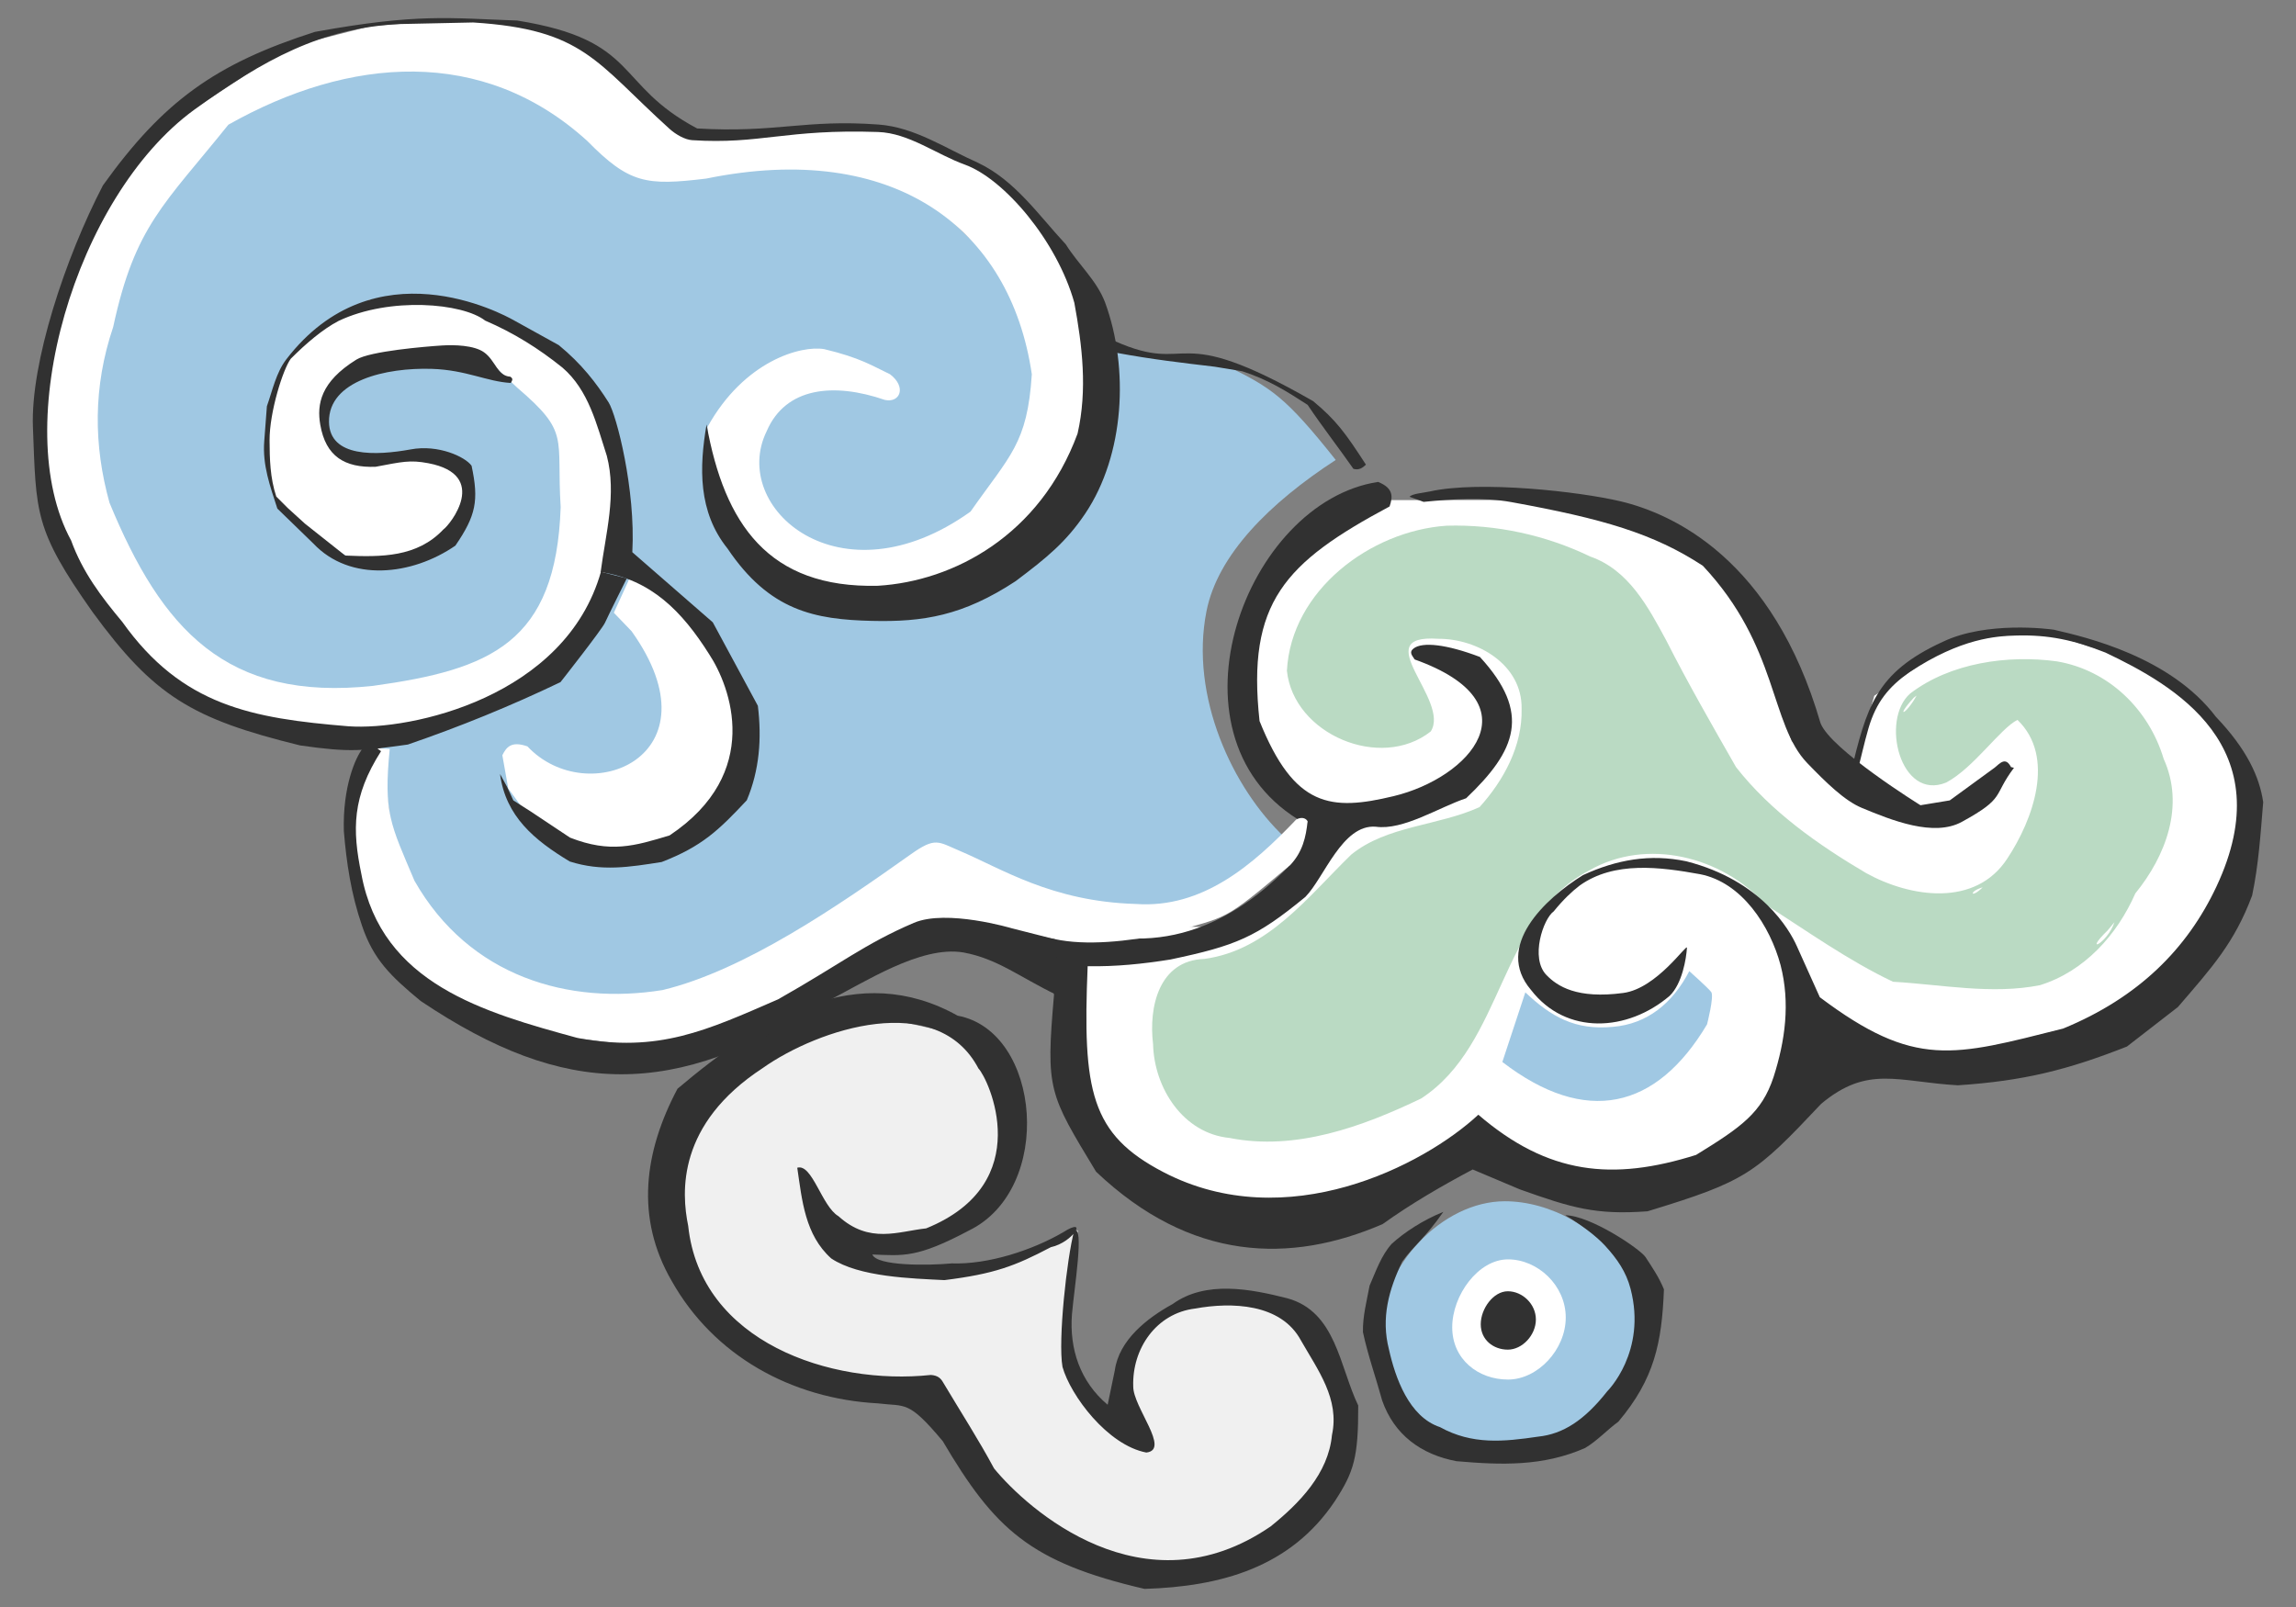 <!--Created with Inkscape (http://www.inkscape.org/)-->
<svg xmlns="http://www.w3.org/2000/svg" viewBox="0 0 700 490" version="1.1"
  xmlns:svg="http://www.w3.org/2000/svg">
  <rect x="0" y="0" width="700" height="490" fill="#808080" stroke="none"/>
  <defs id="defs1"/>
  <g id="g1" fill-opacity="1" stroke="none">
    <path id="path20-2" fill="#f3f3f3" stroke-opacity="1" stroke-width="3.956" d="m 306.848,348.694 -6.963,-31.572 -41.956,-9.349 -45.189,29.214 -9.681,29.944 13.265,30.654 28.803,22.189 41.909,5.018 17.336,30.394 24.232,16.797 22.597,7.068 40.975,-9.006 20.488,-31.97 -14.072,-33.223 -8.421,-5.767 -20.958,-3.111 -15.241,5.796 -10.984,11.197 3.486,25.334 -17.111,-13.959 -4.053,-13.508 -0.225,-13.734 3.55,-21.943 -16.331,7.693 -27.519,5.92 -24.859,-4.632 3.02,-5.274 23.189,-0.225 15.084,-10.582 z" display="inline" opacity="0.971" stroke-linecap="round" stroke-dasharray="none"/>
    <path id="path19-9" fill="#313131" stroke-opacity="1" stroke-width="3.956" d="m 327.483,375.313 c -2.223,8.246 -4.969,33.379 -3.553,41.475 2.435,8.698 13.73,23.869 25.553,26.112 7.442,-0.804 -4.035,-13.812 -3.985,-20.15 -0.386,-11.488 7.006,-22.338 18.89,-23.753 11.015,-2.014 26.151,-1.61 32.242,9.728 5.173,9.067 11.841,17.837 9.455,28.842 -1.098,11.764 -9.945,20.818 -18.701,27.868 -38.764,26.614 -74.285,-5.406 -84.322,-17.693 -4.762,-8.86 -9.924,-16.819 -15.645,-26.414 -0.614,-1.029 -1.527,-1.951 -3.629,-2.083 -30.455,3.261 -70.227,-10.003 -73.972,-45.456 -2.112,-10.269 -3.404,-31.032 22.695,-48.103 17.068,-12.072 53.221,-23.873 65.805,0.127 2.991,3.039 18.051,34.96 -15.951,48.739 -8.532,0.912 -17.248,4.858 -26.749,-3.725 -5.081,-2.986 -7.997,-16.14 -12.553,-14.766 1.471,9.97 2.348,20.477 10.366,27.664 8.528,5.686 24.517,6.09 34.516,6.603 15.304,-1.912 21.504,-4.295 32.442,-10.044 6.899,-1.494 11.615,-9.586 3.662,-4.498 -9.39,5.455 -22.815,9.831 -33.886,9.443 -7.032,0.674 -22.888,0.85 -24.199,-2.717 9.451,0.372 13.592,1.114 29.414,-7.292 26.089,-12.64 22.096,-60.784 -3.405,-65.52 -30.546,-17.042 -59.535,0.376 -85.421,22.277 -10.154,19.152 -12.966,39.302 -1.755,58.626 12.807,22.756 36.45,35.886 62.887,37.307 8.499,1.058 9.15,-1.122 19.733,11.511 15.867,26.909 26.66,36.949 61.521,45.058 23.328,-0.714 44.545,-6.55 58.071,-26.814 5.78,-8.915 7.123,-13.221 7.082,-29.106 -5.714,-11.866 -6.753,-28.601 -21.575,-32.681 -11.252,-2.864 -24.915,-5.534 -35.008,1.745 -7.759,4.264 -16.347,10.956 -17.63,20.233 l -2.178,10.475 c -8.37,-7.017 -11.711,-17.001 -10.885,-27.613 0.699,-8.005 3.85,-27.319 0.667,-25.405 z" display="inline" opacity="1" stroke-linecap="round" stroke-dasharray="none"/>
    <path id="path17-3-5" fill="#a0c8e3" stroke-width="6.279" d="m 499.341,402.724 c 0,20.655 -20.617,38.557 -39.737,38.557 -19.12,0 -38.886,-13.783 -38.886,-34.439 -4e-5,-20.654 18.946,-40.561 38.066,-40.561 6.943,0 14.19,2.081 20.607,5.722 11.254,6.385 19.95,17.566 19.95,30.722 z" display="inline"/>
    <path id="path17-35" fill="#ffffff" stroke-width="2.976" d="m 477.362,401.728 c 0,9.79 -8.542,18.922 -17.605,18.922 -9.063,0 -17.007,-6.144 -17.007,-15.934 0,-9.79 7.944,-20.715 17.007,-20.715 9.063,0 17.605,7.937 17.605,17.727 z" display="inline"/>
    <path id="path17-35-0" fill="#313131" stroke-width="1.446" d="m 468.257,402.338 c 0,4.755 -4.149,9.191 -8.551,9.191 -4.402,0 -8.261,-2.984 -8.261,-7.74 0,-4.755 3.859,-10.062 8.261,-10.062 4.402,0 8.551,3.855 8.551,8.61 z" display="inline"/>
    <path id="path18-6" fill="#313131" stroke-opacity="1" stroke-width="3.956" d="m 477.218,370.543 c 7.707,0.097 22.886,10.335 24.478,12.785 2.027,3.118 4.13,6.164 5.601,9.819 -0.633,16.368 -2.94,27.343 -13.881,40.335 -3.488,2.538 -6.47,5.873 -10.173,8.043 -12.857,5.655 -25.523,5.199 -39.2,4.014 -10.762,-2.023 -19.008,-8.049 -22.656,-18.525 -1.909,-6.945 -4.345,-13.78 -5.856,-20.814 -0.112,-4.791 1.161,-9.503 2.023,-14.184 1.932,-4.383 3.5,-9.149 6.765,-12.77 3.858,-3.501 9.454,-7.195 15.727,-9.73 -5.814,8.319 -8.863,10.081 -12.533,15.16 -4.136,8.641 -6.496,17.24 -4.056,26.769 1.933,8.658 6.111,20.582 15.569,23.708 9.809,5.425 19.37,4.456 29.929,2.901 7.551,-0.793 14.064,-4.936 21.067,-13.843 0.053,-0.047 12.115,-12.024 7.099,-31.237 -1.36,-5.208 -4.076,-9.115 -7.796,-13.178 -2.822,-3.082 -7.734,-6.657 -12.107,-9.255 z" display="inline" stroke-linecap="round" stroke-dasharray="none"/>
    <path id="path27" fill="#a0c8e3" stroke-opacity="1" stroke-width="3.956" d="m 331.991,111.079 -0.234,-7.052 17.873,4.054 24.633,3.587 c 13.27,6.635 17.538,9.127 32.971,28.575 -20.174,13.129 -35.986,28.894 -39.402,46.118 -5.163,26.03 8.009,54.088 23.821,68.934 l -26.641,21.823 -95.37,6.785 -21.252,8.525 -54.484,24.315 -70.326,-33.027 -8.472,-62.773 L 66.103,204.256 25.809,168.166 25.952,92.729 62.874,34.418 130.866,7.401 170.491,29.014 187.602,42.523 h 76.547 l 43.227,41.426 z" display="inline" stroke-linecap="round" stroke-dasharray="none"/>
    <path id="path1" fill="#ffffff" stroke-opacity="1" stroke-width="5.934" d="m 326.517,295.707 9.817,56.758 38.758,18.651 41.441,-2.378 28.873,-16.644 29.892,9.511 59.105,-7.473 19.702,-30.571 54.009,2.038 51.292,-18.003 26.156,-46.197 -3.737,-26.495 -11.209,-20.041 -24.797,-14.946 -22.419,-7.133 -26.41,2.208 -25.561,17.154 -6.794,23.778 0.679,4.756 -19.057,-14.694 -11.819,-35.01 -3.012,-4.175 c -5.654,-7.144 -11.519,-16.059 -17.131,-18.162 -0.367,-0.138 -19.108,-8.833 -21.357,-9.518 -6.341,-1.932 -23.569,-6.028 -34.31,-6.66 l -36.31,0.026 -30.745,17.294 -15.853,37.95 18.735,34.588 14.411,12.97 -15.372,19.696 -23.058,7.806 -38.214,-1.137 z" stroke-linecap="round"/>
    <path id="path3" fill="#badac3" stroke-opacity="1" stroke-width="3.956" d="m 441.046,160.293 c -23.253,1.574 -47.432,19.762 -48.695,44.244 2.054,19.399 28.579,30.562 43.858,18.484 6.079,-9.559 -19.652,-29.714 2.185,-28.247 12.131,-0.077 25.742,7.929 25.508,21.334 0.292,11.254 -5.445,21.833 -12.815,29.989 -12.628,5.755 -28.305,5.629 -39.157,14.511 -13.065,12.692 -25.368,29.166 -44.722,31.776 -13.922,0.46 -17.035,14.715 -15.662,25.978 0.323,13.374 9.146,27.251 23.366,28.626 20.097,3.992 40.517,-3.461 58.381,-12.048 25.435,-16.618 23.602,-55.102 51.179,-69.507 17.634,-10.166 40.573,-4.245 53.794,10.379 12.689,8.075 25.173,17.032 38.866,23.539 14.733,0.838 30.134,3.981 44.84,1.041 13.555,-4.24 23.479,-15.316 29.041,-27.976 9.306,-11.428 15.127,-26.769 8.636,-41.044 -4.516,-15.114 -16.831,-27.078 -32.599,-29.721 -14.98,-2.037 -32.468,0.462 -44.68,9.816 -9.15,7.995 -3.029,32.915 11.006,27.132 8.418,-4.501 16.464,-16.494 21.707,-19.09 11.762,11.299 4.652,30.57 -3.07,42.231 -9.705,14.98 -29.587,11.924 -43.057,4.489 -14.65,-8.64 -29.123,-18.812 -39.676,-32.322 -7.279,-12.738 -14.64,-25.531 -21.268,-38.615 -5.522,-10.223 -11.479,-21.53 -23.205,-25.603 -13.565,-6.55 -28.701,-9.824 -43.761,-9.398 z m 143.283,51.808 c -3.382,6.095 -6.684,6.987 -0.816,0.592 l 0.588,-0.427 z m 20.138,58.464 c -3.685,3.654 -4.34,1.214 0,0 z m 40.184,10.629 c -2.233,6.636 -9.727,9.923 -2.093,2.52 0.702,-0.836 1.395,-1.68 2.093,-2.52 z" display="inline" stroke-dasharray="none"/>
    <path id="path14" fill="#313131" stroke-opacity="1" stroke-width="2.373" d="m 420.143,146.946 c -40.303,6.11 -66.547,76.536 -24.516,102.842 l 3.05,0.707 -5.99,13.916 c -19.031,19.366 -42.954,28.813 -72.362,15.719 l 1.01,23.33 c -2.507,28.941 -1.595,29.956 12.833,53.807 28.939,27.478 59.305,28.089 87.353,15.985 8.757,-6.273 17.984,-11.614 27.468,-16.659 l 14.409,6.078 c 15.858,5.642 23.061,7.833 38.892,6.673 30.161,-9.186 32.812,-11.402 52.965,-32.791 14.203,-11.829 23.208,-6.705 41.65,-5.628 20.086,-1.327 33.499,-4.708 51.557,-11.819 l 15.535,-12.045 c 10.42,-12.105 17.214,-19.565 22.625,-33.996 1.99,-9.393 2.583,-18.939 3.378,-28.482 -1.129,-7.675 -4.927,-16.071 -14.409,-26.003 -13.825,-18.254 -39.331,-24.251 -49.419,-26.566 -1.449,-0.239 -20.589,-2.68 -33.826,3.668 -20.639,9.469 -23.22,19.845 -28.228,40.556 1.358,5.547 2.941,-5.274 5.542,-14.179 2.337,-7.999 6.219,-12.67 12.498,-17.101 15.762,-10.406 26.465,-11.025 32.704,-11.18 9.605,-0.239 17.28,1.319 27.072,5.214 20.842,9.909 53.887,28.572 33.82,71.319 -8.904,18.967 -23.743,33.851 -46.743,43.312 -33.553,8.437 -45.141,12.276 -74.186,-9.551 l -7.042,-15.652 c -2.23,-4.957 -10.703,-19.918 -33.656,-25.799 -11.103,-2.318 -21.224,-0.513 -31.51,4.214 -11.528,7.137 -27.139,21.753 -15.858,35.002 10.734,13.922 29.495,12.742 42.285,1.805 3.812,-3.674 5.073,-11.387 5.267,-14.637 0.094,-1.574 -9.132,12.38 -19.386,13.76 -14.133,1.901 -20.152,-2.043 -23.481,-5.494 -4.97,-5.152 -0.973,-17.076 2.248,-19.385 2.889,-3.556 5.553,-6.087 7.937,-7.891 10.546,-7.525 24.627,-5.618 36.655,-3.443 12.81,2.478 21.377,15.818 24.572,27.732 2.974,11.532 1.422,23.034 -2.148,34.151 -3.615,10.89 -9.793,15.217 -23.613,23.716 -25.448,8.013 -45.115,6.029 -66.385,-12.259 -16.707,15.519 -58.431,37.016 -95.947,17.543 -22.304,-11.577 -24.738,-24.787 -23.163,-62.821 8.584,0.152 16.809,-0.7 25.24,-2.05 19.97,-4.217 26.104,-6.717 41.135,-19.084 5.779,-5.891 11.218,-22.188 21.452,-21.406 8.388,1.194 19.418,-5.99 27.56,-8.675 15.336,-14.597 19.935,-25.964 4.206,-43.085 -10.187,-3.877 -17.548,-4.669 -20.222,-2.585 -1.561,1.196 -0.308,2.254 0.319,3.343 37.404,13.36 16.765,36.114 -6.405,41.683 -19.137,4.6 -30.272,3.504 -40.877,-22.898 -3.947,-36.169 7.668,-48.32 39.64,-65.431 0.966,-2.822 1.332,-5.552 -3.502,-7.483 z" display="inline" stroke-linecap="round" stroke-dasharray="none"/>
    <path id="path13" fill="#313131" stroke-opacity="1" stroke-width="2.373" d="m 434.031,153.03 c 8.673,-0.87 18.385,-1.449 26.739,0.069 27.817,5.055 43.348,9.553 58.391,19.415 23.139,24.678 20.351,48.267 31.853,60.185 5.557,5.758 11.304,11.429 16.565,13.616 9.131,3.795 22.02,9.014 30.61,4.248 13.402,-7.355 9.276,-7.752 15.827,-16.447 l -0.901,-0.225 c -1.658,-3.197 -3.315,-1.21 -4.973,0.168 l -13.7,9.995 -8.929,1.473 c 0,0 -27.494,-17.033 -30.489,-25.075 -14.547,-50.12 -45.153,-63.828 -60.886,-67.577 -12.567,-2.995 -42.928,-6.405 -58.171,-3.027 -1.977,0.438 -5.49,0.683 -6.219,1.629 z" display="inline" stroke-linecap="round" stroke-dasharray="none"/>
    <path id="path15" fill="#a0c8e3" stroke-opacity="1" stroke-width="2.373" d="m 465.04,302.588 -7.008,21.226 c 25.438,19.544 46.968,14.482 62.405,-11.462 0,0 2.229,-8.597 1.274,-9.87 -0.955,-1.274 -6.686,-6.368 -6.686,-6.368 -5.128,9.88 -12.877,16.117 -23.273,16.986 -11.512,1.116 -18.86,-3.091 -26.712,-10.512 z" display="inline" stroke-linecap="round" stroke-dasharray="none"/>
    <path id="path21" fill="#313131" stroke-opacity="1" stroke-width="3.956" d="m 412.635,142.966 c 1.77,0.472 2.823,-0.345 3.805,-1.291 -6.258,-9.655 -9.107,-13.586 -16.097,-19.362 -43.804,-25.114 -36.33,-7.579 -60.562,-18.349 l 0.563,3.602 c 10.868,2.017 19.969,3.055 29.996,4.248 l 8.39,1.381 c 8.16,2.66 13.612,6.173 19.925,10.244 4.434,6.602 9.421,13.012 13.981,19.527 z" display="inline" stroke-linecap="round" stroke-dasharray="none"/>
    <path id="path23" fill="#ffffff" stroke-opacity="1" stroke-width="3.956" d="m 115.332,228.15 3.49,0.225 c -1.928,19.579 0.224,22.872 7.542,40.187 16.744,29.413 47.184,37.916 75.647,33.321 25.016,-6.019 53.598,-25.713 75.662,-41.385 7.544,-5.359 8.364,-3.83 14.762,-1.129 12.948,5.465 28.119,15.505 53.836,16.264 20.382,1.455 35.807,-11.975 48.921,-25.757 2.1,-1.114 3.274,0.037 3.462,0.561 -0.481,4.756 -1.533,9.38 -5.328,13.372 -21.323,17.906 -18.319,15.158 -37.312,20.867 -12.542,2.449 -24.894,3.735 -34.428,1.676 -12.583,-2.718 -20.255,0.227 -33.956,-3.182 -14.305,13.681 -7.319,7.315 -26.131,12.572 l -29.521,12.768 -31.093,11.16 -29.493,-3.602 -30.497,-8.96 c -19.737,-13.336 -20.907,-13.385 -29.932,-33.561 -2.974,-10.594 -3.638,-24.116 -2.115,-34.7 z" display="inline" stroke-linecap="round" stroke-dasharray="none"/>
    <path id="path26" fill="#ffffff" stroke-opacity="1" stroke-width="3.956" d="m 271.353,114.117 c -5.318,-2.518 -8.925,-4.995 -20.037,-7.655 -7.005,-1.233 -24.43,3.501 -35.628,23.752 1.169,27.075 10.855,30.925 19.869,41.313 l 21.613,9.456 c 24.871,0.11 39.511,-4.065 58.086,-22.064 7.735,-9.56 11.319,-19.95 14.634,-30.394 L 331.651,94.206 315.253,64.989 c -8.206,-4.641 -10.719,-10.305 -18.514,-14.67 -8.806,-4.93 -18.702,-9.216 -29.124,-10.713 -1.114,-0.16 -58.542,1.536 -58.542,1.536 L 185.035,17.847 C 166.257,6.955 162.932,7.153 138.571,6.071 L 113.142,7.924 87.871,14.385 44.188,42.973 24.375,76.294 l -12.833,49.756 5.403,33.996 11.257,19.812 15.985,20.938 16.21,10.582 19.362,9.006 45.193,3.017 c 30.599,-10.623 48.611,-18.019 59.496,-48.495 l 4.503,-31.069 -7.43,-21.613 -16.21,-17.786 -17.336,-9.006 -23.189,-5.403 -12.158,1.351 -14.184,8.105 -11.82,11.707 -4.503,13.058 -0.45,20.375 2.814,8.555 15.908,13.348 10.21,5.773 24.272,-6.644 6.458,-13.941 -0.225,-5.854 -6.416,-8.218 -25.037,3.531 -6.257,-1.392 -5.066,-12.833 2.589,-6.979 6.416,-9.231 8.154,-2.781 16.212,-1.848 c 4.871,-0.14 9.657,0.631 14.47,1.252 l 11.482,10.807 c 16.226,13.872 11.936,14.92 13.283,36.473 -1.405,41.397 -21.37,49.52 -57.185,54.484 C 68.908,213.968 49.28,191.81 33.381,153.291 28.535,135.832 28.321,118.016 34.507,99.708 41.15,68.864 50.036,62.422 69.628,38.02 106.542,17.177 147.188,14.026 179.046,42.973 c 12.84,13.058 18.005,13.677 36.247,11.482 57.37,-11.736 92.76,15.094 99.286,59.662 -1.355,21.209 -6.66,24.695 -18.687,41.876 -39.81,28.478 -73.6,-1.205 -62.138,-24.54 5.8,-13.454 20.481,-14.862 36.022,-9.512 4.621,1.003 6.703,-3.929 1.576,-7.824 z" display="inline" stroke-linecap="round" stroke-dasharray="none"/>
    <path id="path28" fill="#ffffff" stroke-opacity="1" stroke-width="3.956" d="m 187.151,186.837 4.728,-10.356 c 5.752,2.807 11.993,5.161 16.357,9.257 5.746,8.799 13.997,17.338 15.838,26.54 l 0.45,16.885 c -5.59,15.206 -6.979,16.758 -18.461,26.566 l -20.488,3.602 -21.613,-6.529 -9.006,-12.383 -1.801,-10.131 c 1.19,-2.367 2.633,-4.462 7.655,-2.702 18.419,19.645 58.972,2.996 31.745,-35.122 z" display="inline" stroke-linecap="round" stroke-dasharray="none"/>
    <path id="path24" fill="#313131" stroke-opacity="1" stroke-width="3.956" d="m 152.452,236.017 c 1.719,12.94 10.499,20.182 21.253,26.666 9.774,3.114 18.206,1.703 28.019,0.159 12.251,-4.736 17.381,-9.665 25.952,-18.82 3.859,-9.15 4.606,-18.819 3.377,-28.818 L 217.32,189.764 192.78,168.376 c 1.055,-19.151 -4.855,-41.928 -7.224,-45.667 -3.738,-5.902 -8.229,-11.759 -15.194,-17.471 L 156.83,97.755 c -3.768,-2.153 -42.656,-23.135 -69.531,11.8 -3.147,4.106 -4.214,9.482 -5.929,14.309 l -0.806,10.625 c -0.573,7.353 1.772,13.72 3.99,20.578 l 10.985,10.666 c 11.224,11.875 30.044,9.78 43.302,0.637 6.285,-9.193 7.192,-13.75 4.935,-24.357 -1.916,-2.705 -10.129,-6.571 -18.59,-4.978 -10.475,1.904 -24.76,2.558 -24.883,-8.423 -0.14,-12.558 17.379,-16.586 31.363,-16.141 10.475,0.333 16.803,3.902 24.068,4.297 0.29,-0.618 0.951,-1.216 -0.159,-1.91 -3.992,-0.246 -4.464,-4.906 -7.997,-7.436 -3.043,-2.179 -9.114,-2.318 -12.816,-2.082 -4.979,0.318 -21.941,1.722 -26.107,4.307 -10.976,6.81 -12.069,13.666 -11.016,19.82 1.663,9.717 7.451,13.184 16.844,12.865 8.03,-1.501 10.446,-2.167 16.102,-1.092 18.791,3.572 6.617,18.791 4.594,20.195 -8.028,8.496 -18.902,8.445 -29.929,7.96 l -12.258,-9.711 -5.254,-4.776 -3.502,-3.502 c -1.911,-5.737 -2.019,-11.575 -2.048,-17.089 -0.046,-8.712 4.142,-21.849 6.469,-24.942 4.575,-4.581 9.725,-9.001 14.602,-11.54 15.674,-7.407 37.789,-5.442 44.656,-0.079 8.676,3.721 16.284,8.474 23.561,14.328 7.994,6.874 10.417,17.3 13.532,26.904 3.057,11.72 -0.341,23.669 -1.883,35.445 15.322,2.252 24.837,11.958 33.086,25.05 6.524,9.898 16.429,36.215 -12.059,55.242 -10.675,3.223 -18.029,5.499 -30.367,0.677 l -12.019,-8 -5.254,-3.343 -1.91,-4.139 z" display="inline" stroke-linecap="round" stroke-dasharray="none"/>
    <path id="path22" fill="#313131" stroke-opacity="1" stroke-width="3.956" d="m 321.98,286.484 0.105,16.855 c -11.299,-5.457 -17.941,-10.986 -28.331,-12.915 -13.137,-2.21 -30.181,9.186 -41.955,15.067 -46.372,29.556 -79.319,29.387 -123.519,-0.255 -9.244,-7.639 -14.413,-12.683 -17.901,-22.941 -3.327,-9.649 -4.749,-19.209 -5.548,-28.901 -0.375,-13.478 3.495,-22.39 5.824,-25.305 1.763,-2.207 5.516,0.969 5.516,0.969 -8.836,13.855 -8.818,23.872 -5.985,37.525 6.198,33.407 37.291,42.091 65.855,49.898 24.715,4.66 39.471,-2.329 61.185,-11.77 18.939,-10.704 26.416,-16.925 41.382,-23.315 10,-4.27 29.879,1.658 29.879,1.658 z" display="inline" stroke-linecap="round" stroke-dasharray="none"/>
    <path id="path25" fill="#313131" stroke-opacity="1" stroke-width="3.956" d="m 183.211,174.342 7.88,2.026 c 0,0 -5.741,11.482 -6.642,13.508 -0.901,2.026 -13.566,18.118 -13.566,18.118 -15.104,7.25 -30.721,13.603 -46.53,19.029 -13.963,1.933 -17.404,2.476 -32.836,0.276 C 58.413,219.167 46.925,212.213 28.199,186.587 10.321,161.274 11.066,156.424 10.039,130.275 9.269,110.661 19.898,78.639 31.383,56.522 49.734,30.93 65.575,19.462 96.017,9.718 127.542,3.999 136.893,5.544 157.706,6.266 c 37.528,6.036 29.435,19.445 54.843,32.904 24.221,1.421 32.744,-2.857 55.294,-1.196 11.039,0.813 20.478,7.291 30.322,11.659 11.305,5.353 18.507,16.012 26.777,24.878 3.763,6.041 9.458,11.006 11.981,17.731 7.356,20.05 5.92,46.502 -6.024,64.301 -5.889,8.777 -11.811,13.549 -21.24,20.65 -16.074,10.572 -28.218,12.5 -43.828,12.124 -17.424,-0.42 -31.213,-3.019 -44.017,-22.049 -9.035,-11.217 -8.636,-24.82 -6.4,-37.834 5.446,30.343 18.851,49.971 52.216,49.176 23.158,-1.383 49.445,-15.404 60.894,-46.39 3.056,-13.45 1.416,-26.848 -0.98,-39.879 -5.266,-18.857 -21.414,-37.823 -33.395,-42.149 -8.679,-3.134 -17.085,-9.629 -26.427,-9.946 -28.245,-0.959 -35.855,3.841 -56.704,2.493 -2.123,-0.137 -4.89,-1.639 -6.955,-3.507 C 181.603,18.913 178.011,8.975 144.254,6.853 L 121.966,7.33 C 97.98,8.473 80.49,18.135 59.168,33.502 22.939,59.958 2.637,129.822 21.672,164.777 c 3.51,9.649 9.149,17.117 15.601,24.835 18.241,25.652 39.579,29.416 68.933,31.84 19.148,1.371 66.193,-8.927 77.006,-47.109 z" display="inline" stroke-linecap="round" stroke-dasharray="none"/>
  </g>
</svg>

